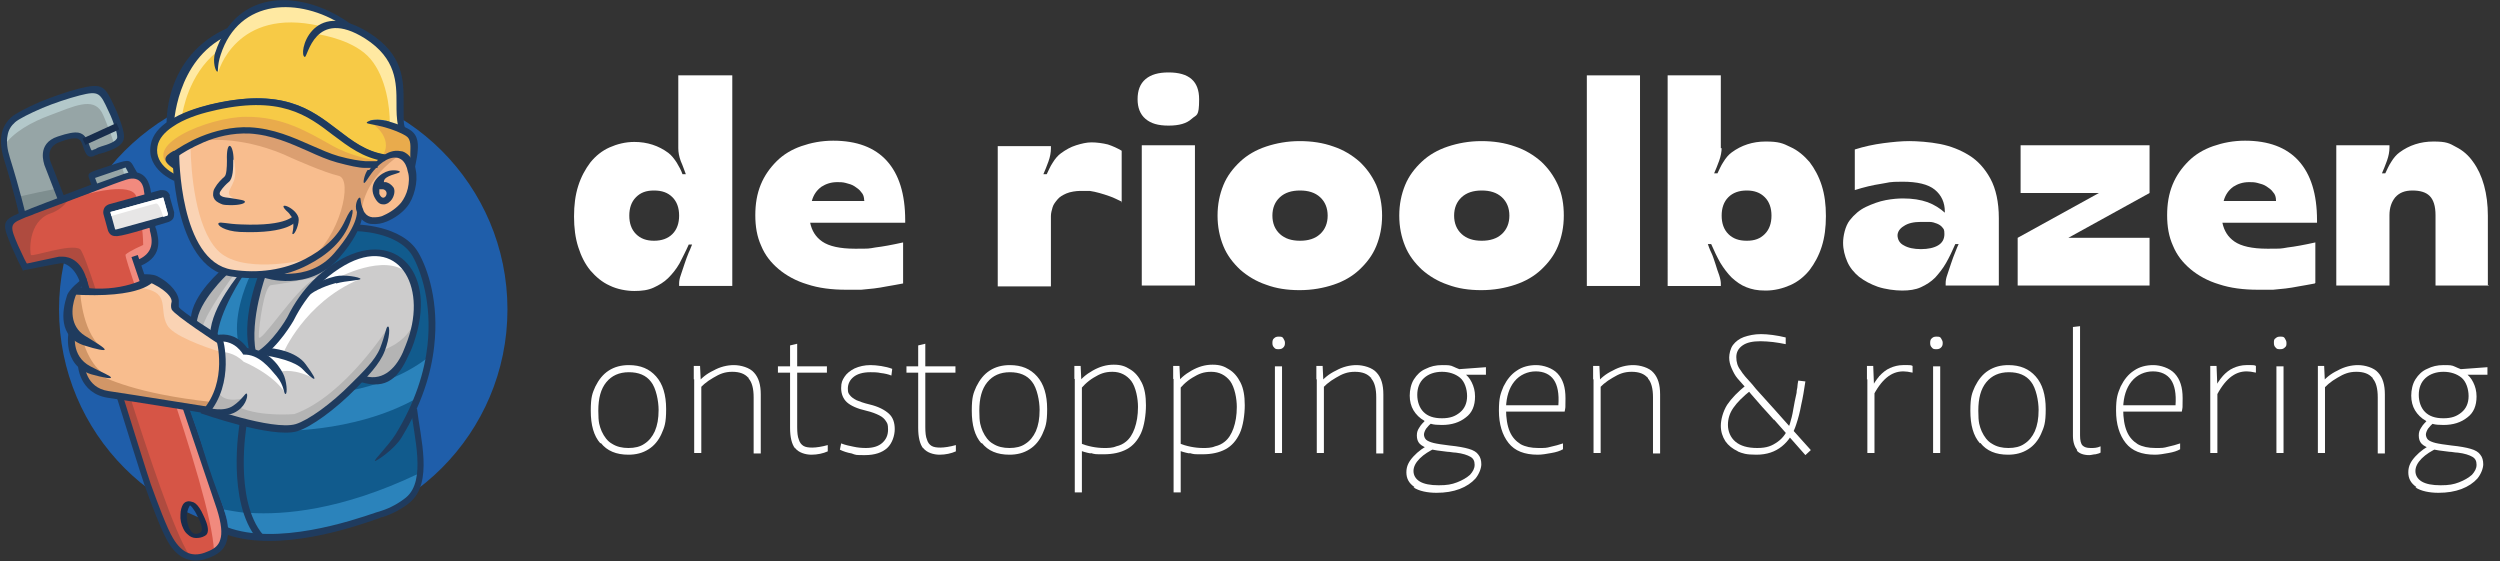 <?xml version="1.0" encoding="UTF-8"?>
<svg xmlns="http://www.w3.org/2000/svg" id="Laag_1" version="1.1" viewBox="0 0 597.1 134">
  <rect x="0" y="0" width="597.1" height="134" fill="#333333" stroke="none"/>
  <defs>
    <style>
      .st0 {
        fill: #fad3b4;
      }

      .st0, .st1, .st2, .st3, .st4, .st5, .st6, .st7, .st8, .st9, .st10, .st11, .st12, .st13, .st14, .st15, .st16, .st17, .st18, .st19 {
        fill-rule: evenodd;
      }

      .st1 {
        fill: #115b8d;
      }

      .st2 {
        fill: #7e8e8f;
      }

      .st3 {
        fill: #b4b4b4;
      }

      .st4 {
        fill: #f18a7e;
      }

      .st5 {
        fill: #96a5a6;
      }

      .st6, .st20 {
        fill: #fff;
      }

      .st7 {
        fill: #af4b3f;
      }

      .st21 {
        fill: #e7e6e6;
      }

      .st8 {
        fill: #2b83bb;
      }

      .st9 {
        fill: #d65546;
      }

      .st10 {
        fill: #cdcccc;
      }

      .st11 {
        fill: #db9123;
      }

      .st12 {
        fill: #f8bd8e;
      }

      .st13 {
        fill: #e9ab4c;
      }

      .st14 {
        fill: #ffe9a2;
      }

      .st22 {
        fill: #182d4c;
      }

      .st15 {
        fill: #1f5eaa;
      }

      .st16 {
        fill: #d19667;
      }

      .st17 {
        fill: #f7ca46;
      }

      .st23 {
        fill: #1f3b5e;
      }

      .st18 {
        fill: #db9f71;
      }

      .st19 {
        fill: #b3c8ca;
      }
    </style>
  </defs>
  <g>
    <path class="st20" d="M162.2,18h12.7v50.3h-12.7v-.6c0-.5.1-1.2.4-2,.3-.9.6-1.8.9-2.7.3-1,.7-1.9,1-2.7.4-.8.6-1.5.8-1.9h-.8c-.7,1.6-1.5,3.1-2.2,4.5-.8,1.4-1.7,2.5-2.7,3.5s-2.2,1.7-3.5,2.3-2.8.8-4.6.8-4.1-.4-5.9-1.3c-1.8-.8-3.3-2.1-4.6-3.6-1.3-1.6-2.2-3.4-2.9-5.6-.7-2.2-1-4.6-1-7.3s.3-5.1,1-7.3,1.7-4,2.9-5.6c1.3-1.6,2.8-2.8,4.6-3.6s3.8-1.3,5.9-1.3c3.1,0,5.8.9,8.1,2.6.8.6,1.4,1.4,2,2.3.6,1,1.1,1.9,1.4,2.8h.8c-.4-1-.7-2-1.2-3.1-.4-1.1-.6-2.1-.6-3.1v-17.4h.2ZM150.3,51.5c0,1.8.5,3.3,1.6,4.4,1.1,1.1,2.5,1.6,4.3,1.6s3.3-.5,4.4-1.6,1.6-2.6,1.6-4.4-.5-3.3-1.6-4.4c-1.1-1.1-2.5-1.6-4.4-1.6s-3.2.5-4.3,1.6-1.6,2.6-1.6,4.4Z"></path>
    <path class="st20" d="M215.7,67.7c-1.5.3-2.8.5-3.9.7-1.1.2-2.1.4-3.1.5s-2,.2-3,.3h-3.6c-3.5,0-6.6-.4-9.3-1.3-2.7-.8-5-2.1-6.8-3.6-1.9-1.6-3.3-3.4-4.2-5.6-1-2.2-1.4-4.6-1.4-7.3s.4-5.1,1.3-7.3,2.2-4,3.8-5.6,3.6-2.8,5.9-3.6c2.3-.8,4.8-1.3,7.6-1.3,5.6,0,9.9,1.6,12.8,4.8,2.9,3.2,4.4,7.9,4.4,14.2v.6h-22.7c.4,1.9,1.3,3.4,2.9,4.5,1.6,1.1,4.2,1.7,7.8,1.7s3.1,0,4.9-.3c1.7-.2,3.9-.6,6.6-1.2v9.7h0ZM206.4,47.9c0-.8-.2-1.5-.7-2-.4-.6-1-1-1.6-1.4s-1.3-.6-2.1-.8c-.7-.2-1.4-.2-2-.2-1.5,0-2.7.4-3.8,1.1-1.1.8-1.9,1.9-2.3,3.4h12.6,0Z"></path>
    <path class="st20" d="M268,48.2c-1.1-.5-2-1-2.9-1.3s-1.7-.6-2.5-.8-1.5-.4-2.3-.5c-.7,0-1.6,0-2.4,0s-2.3.2-3.2.6c-.9.4-1.6.8-2.1,1.4s-1,1.2-1.2,1.9-.4,1.4-.4,2.1v16.8h-12.7v-33.5h12.7v.6c0,.9-.2,2-.6,3.1-.4,1.1-.8,2.1-1.2,3h.8c.4-.8.8-1.8,1.4-2.7.6-1,1.3-1.8,2-2.3,1.1-.8,2.3-1.5,3.6-1.9,1.3-.4,2.5-.7,3.7-.7s2.7.2,3.9.5c1.2.4,2.3.9,3.3,1.5v12.4h0Z"></path>
    <path class="st20" d="M271.7,23.7c0-2.1.6-3.7,1.9-4.8,1.3-1.1,3.1-1.6,5.5-1.6,4.9,0,7.3,2.1,7.3,6.4s-.6,3.6-1.8,4.7c-1.2,1.1-3,1.6-5.5,1.6s-4.2-.5-5.5-1.6-1.9-2.7-1.9-4.7ZM272.7,34.7h12.7v33.5h-12.7s0-33.5,0-33.5Z"></path>
    <path class="st20" d="M290.8,51.5c0-2.7.5-5.1,1.4-7.3s2.3-4,4-5.6,3.8-2.8,6.2-3.6c2.4-.8,5.1-1.3,8-1.3s5.6.4,8.1,1.3c2.4.8,4.5,2.1,6.2,3.6,1.7,1.6,3,3.4,4,5.6.9,2.2,1.4,4.6,1.4,7.3s-.5,5.1-1.4,7.3-2.3,4-4,5.6c-1.7,1.6-3.8,2.8-6.2,3.6-2.4.8-5.1,1.3-8.1,1.3s-5.6-.4-8-1.3c-2.4-.8-4.5-2.1-6.2-3.6-1.7-1.6-3.1-3.4-4-5.6-.9-2.2-1.4-4.6-1.4-7.3ZM303.9,51.5c0,1.8.6,3.3,1.8,4.4,1.2,1.1,2.8,1.6,4.8,1.6s3.6-.5,4.8-1.6,1.8-2.6,1.8-4.4-.6-3.3-1.8-4.4c-1.2-1.1-2.8-1.6-4.8-1.6s-3.6.5-4.8,1.6c-1.2,1.1-1.8,2.6-1.8,4.4Z"></path>
    <path class="st20" d="M334.2,51.5c0-2.7.5-5.1,1.4-7.3s2.3-4,4-5.6,3.8-2.8,6.2-3.6c2.4-.8,5.1-1.3,8-1.3s5.6.4,8.1,1.3c2.4.8,4.5,2.1,6.2,3.6,1.7,1.6,3,3.4,4,5.6s1.4,4.6,1.4,7.3-.5,5.1-1.4,7.3-2.3,4-4,5.6c-1.7,1.6-3.8,2.8-6.2,3.6-2.4.8-5.1,1.3-8.1,1.3s-5.6-.4-8-1.3c-2.4-.8-4.5-2.1-6.2-3.6-1.7-1.6-3.1-3.4-4-5.6-.9-2.2-1.4-4.6-1.4-7.3ZM347.3,51.5c0,1.8.6,3.3,1.8,4.4s2.8,1.6,4.8,1.6,3.6-.5,4.8-1.6c1.2-1.1,1.8-2.6,1.8-4.4s-.6-3.3-1.8-4.4c-1.2-1.1-2.8-1.6-4.8-1.6s-3.6.5-4.8,1.6c-1.2,1.1-1.8,2.6-1.8,4.4Z"></path>
    <path class="st20" d="M379,18h12.7v50.3h-12.7V18Z"></path>
    <path class="st20" d="M411.2,35.3c0,.9-.2,2-.6,3.1s-.8,2.1-1.2,3h.8c.4-.8.8-1.8,1.4-2.7.6-1,1.3-1.8,2-2.3,2.3-1.7,5-2.6,8.1-2.6s4.1.4,5.9,1.3c1.8.8,3.3,2.1,4.6,3.6,1.2,1.6,2.2,3.4,2.9,5.6.7,2.2,1,4.6,1,7.3s-.3,5.1-1,7.3-1.7,4-2.9,5.6c-1.3,1.6-2.8,2.8-4.6,3.6-1.8.8-3.8,1.3-5.9,1.3s-3.3-.3-4.6-.8c-1.3-.5-2.4-1.3-3.5-2.3-1-1-1.9-2.2-2.7-3.5-.8-1.4-1.5-2.9-2.2-4.5h-.8c.2.5.4,1.2.8,2s.7,1.8,1,2.7c.3,1,.6,1.9.9,2.7.3.9.4,1.6.4,2v.6h-12.7V18h12.7v17.4h.2ZM423.1,51.5c0-1.8-.5-3.3-1.6-4.4-1.1-1.1-2.5-1.6-4.3-1.6s-3.3.5-4.4,1.6-1.6,2.6-1.6,4.4.5,3.3,1.6,4.4,2.5,1.6,4.4,1.6,3.2-.5,4.3-1.6c1.1-1.1,1.6-2.6,1.6-4.4Z"></path>
    <path class="st20" d="M464.5,50.5c0-2.1-.8-3.9-2.4-5.2s-4.2-1.9-7.7-1.9-3.1.2-5.1.5-4.1.8-6.3,1.5v-9.7c2.2-.7,4.5-1.2,6.8-1.5s4.4-.5,6.2-.5,4.9.2,7.4.7,4.8,1.4,6.9,2.7,3.8,3.2,5.1,5.6c1.3,2.4,2,5.6,2,9.4v16.1h-12.7v-.6c0-.5.1-1.2.4-2,.3-.9.6-1.8.9-2.7.3-1,.7-1.9,1-2.7s.6-1.5.8-1.9h-.8c-.7,1.6-1.4,3.1-2.2,4.5-.8,1.4-1.7,2.5-2.6,3.5-1,1-2.1,1.7-3.4,2.3s-2.8.8-4.5.8-4-.3-5.8-.9c-1.7-.6-3.2-1.4-4.5-2.4-1.2-1-2.2-2.2-2.8-3.6s-1-2.9-1-4.5.5-4,1.6-5.4,2.4-2.5,3.9-3.2,3.1-1.3,4.7-1.6,3-.4,4.1-.4c2.3,0,4.2.3,5.9.9,1.6.6,3,1.5,4.1,2.5v-.3ZM453.2,56.1c0,1.1.5,2,1.5,2.5,1,.6,2.4.9,4.1.9s3.1-.3,4.1-.9c1-.6,1.5-1.5,1.5-2.7s-.2-1.2-.5-1.6-.8-.7-1.3-.9-1.1-.4-1.8-.4-1.3,0-2,0c-1.7,0-3.1.3-4.1,1-1,.6-1.5,1.4-1.5,2.3h0Z"></path>
    <path class="st20" d="M482.6,34.7h30.8v11.4l-19.4,10.7h19.4v11.4h-31.5v-11.4l19.4-10.7h-18.7s0-11.4,0-11.4Z"></path>
    <path class="st20" d="M552.9,67.7c-1.5.3-2.8.5-3.9.7-1.1.2-2.1.4-3.1.5s-2,.2-3,.3h-3.6c-3.5,0-6.6-.4-9.3-1.3-2.7-.8-5-2.1-6.8-3.6-1.9-1.6-3.3-3.4-4.2-5.6-1-2.2-1.4-4.6-1.4-7.3s.4-5.1,1.3-7.3c.9-2.2,2.2-4,3.8-5.6s3.6-2.8,5.9-3.6c2.3-.8,4.8-1.3,7.6-1.3,5.6,0,9.9,1.6,12.8,4.8,2.9,3.2,4.4,7.9,4.4,14.2v.6h-22.6c.4,1.9,1.3,3.4,2.9,4.5,1.6,1.1,4.2,1.7,7.8,1.7s3.1,0,4.9-.3c1.7-.2,3.9-.6,6.6-1.2v9.7h-.1ZM543.6,47.9c0-.8-.2-1.5-.7-2-.4-.6-1-1-1.6-1.4s-1.3-.6-2.1-.8c-.7-.2-1.4-.2-2-.2-1.5,0-2.7.4-3.8,1.1-1.1.8-1.9,1.9-2.3,3.4h12.6-.1Z"></path>
    <path class="st20" d="M594.4,68.2h-12.7v-16.8c0-2.2-.5-3.7-1.4-4.6-.9-.9-2.3-1.3-4.1-1.3s-3.1.5-4.1,1.6c-.9,1.1-1.4,2.5-1.4,4.3v16.8h-12.7v-33.5h12.7v.6c0,.9-.2,2-.6,3.1-.4,1.1-.8,2.1-1.2,3h.8c.4-.8.8-1.8,1.4-2.7.6-1,1.3-1.8,2-2.3,2.3-1.7,5-2.6,8.1-2.6s3.8.4,5.4,1.3c1.6.8,3,2,4.1,3.6,1.1,1.5,2,3.4,2.6,5.6.6,2.2.9,4.6.9,7.2v16.8h.2Z"></path>
  </g>
  <g>
    <path class="st15" d="M67.6,20.3c29.6,0,53.6,24,53.6,53.6s-24,53.6-53.6,53.6S14.1,103.5,14.1,73.9s24-53.6,53.6-53.6"></path>
    <path class="st9" d="M47.6,122.4c-.4-.6-.9-1.5-1.6-1.8-.4-.2-.8-.3-1.2-.2-.2,0-.4.3-.6.5-.4.6-.5,1.5-.6,2.2,0,1,0,2.2.6,3.1.2.5.6.9,1,1.2.5.4,1,.6,1.6.6s1.2,0,1.8-.4c1.3-.7-.6-4.3-1.1-5.1M32.5,61.8h-.4c0,0,20.3,59.7,20.3,59.7.7,2.2,1.6,5.4.8,7.6-.6,1.7-2,2.6-3.6,3.2-1.5.6-3.2.9-4.8.3-1.8-.7-3.1-2.3-4-3.9-.7-1.2-1.3-2.6-1.8-3.9-.7-1.8-1.4-3.6-2.1-5.3-.5-1.2-.9-2.5-1.4-3.8-.4-1.2-.8-2.5-1.2-3.7-.8-2.5-1.5-4.9-2.3-7.4-2.1-7-.2,1.3-2.3-5.7-3-10.1-6.1-20.3-9.1-30.4h0c-.3-2-1.1-4.3-2.7-5.7-.8-.6-1.8-1.1-2.8-1.1s-.5,0-.8,0h0c-2.5.6-5.2,1.1-7.7,1.6h-.4l-.2-.3c-.2-.4-.4-.8-.6-1.2-.5-1.1-1-2.2-1.5-3.3-.6-1.3-1.8-3.8-1.2-5.2.4-.9,1.6-1.4,2.4-1.8.8-.3,1.5-.6,2.3-.9l.7-.3c4.9-1.8,9.7-3.7,14.6-5.5,2.4-.9,4.9-1.9,7.4-2.7,1.4-.5,3-.5,4.1.8.4.5.7,1.2.8,1.9l.3,1.9-9.1,2.5c-.3,0-.6.3-.7.6-.2.3-.2.6-.1.9l1.1,3.9c0,.3.3.6.6.7.3.2.6.2.9,0h0c.8,0,1.8-.3,2.6-.6,1.2-.3,2.5-.7,3.7-1.1.4,0,.8-.2,1.2-.4l.6-.2v.6c.2.2.2.4.3.6.9,3.4.5,6-3,7.6l-.6.3-.3-.9v.4Z"></path>
    <path class="st7" d="M45.3,132.8c-.2,0-.3,0-.5-.2-1.8-.7-3.1-2.3-4-3.9-.7-1.2-1.3-2.6-1.8-3.9-.7-1.8-1.4-3.6-2.1-5.3-.5-1.2-.9-2.5-1.4-3.8-.4-1.2-.8-2.5-1.2-3.7-.8-2.5-1.5-4.9-2.3-7.4-2.1-7-.2,1.3-2.3-5.7-3-10.1-6.1-20.3-9.1-30.4h0c-.3-2-1.1-4.3-2.7-5.7-.8-.6-1.8-1.1-2.8-1.1s-.5,0-.8,0h0c-2.5.6-5.2,1.1-7.7,1.6h-.4l-.2-.3c-.2-.4-.4-.8-.6-1.2-.5-1.1-1-2.2-1.5-3.3-.6-1.3-1.8-3.8-1.2-5.2.4-.9,1.6-1.4,2.4-1.8.8-.3,1.5-.6,2.3-.9l.7-.3c2.8-1.1,5.7-2.2,8.5-3.2-.7,1.4-2,3-4.6,3.9-5.4,1.9-4.9,9.4-4.6,9.9s9.5-2.8,11.7-1.4c2.3,1.5,18.8,61.7,26.1,73.1"></path>
    <path class="st4" d="M21.4,45.5l1.2-.4c2.4-.9,4.9-1.9,7.4-2.7,1.4-.5,3-.5,4.1.8.4.5.7,1.2.8,1.9l.3,1.9-2.4.7c0-.3-.2-.7-.3-.9-1.3-3.3-11.1-.6-11.1-.6v-.6M32.5,61.8h-.4c0,0,20.3,59.7,20.3,59.7.7,2.2,1.6,5.4.8,7.6-.4,1.2-1.1,1.9-2.1,2.5-.5-14.6-21.9-70-21.1-70.8.8-.8,4.2-2.3,4.2-2.3,0,0,0-1.9-.3-4.3h.4c.4-.2.8-.4,1.2-.5l.6-.2v.6c.2.2.2.4.3.6.9,3.4.5,6-3,7.6l-.6.3-.3-.9h0Z"></path>
    <path class="st23" d="M40.5,46.8l1.1,3.9c0,.5,0,1-.2,1.4s-.6.7-1.1.9c-2.8.8-10,3.2-12.3,3.4-.5,0-.9,0-1.3-.2s-.7-.6-.9-1.1l-1.1-4c-.1-.5,0-1,.2-1.4s.6-.7,1.1-.9l12.3-3.4c.5,0,1,0,1.4.2s.7.6.9,1.1"></path>
    <path class="st5" d="M30.5,39.8c.2.4.4.7.6,1.1l.4.7-.7.2c-.3,0-.6,0-.9.2-2.2.7-4.4,1.5-6.5,2.3l-.5.2-.2-.5c-.2-.4-.3-.8-.4-1.2l-.2-.5.5-.2c2.4-.8,4.9-1.7,7.3-2.5h.4c0,0,.2.3.2.3h0ZM22.6,36.2c-.2,0-.4.2-.6.2-.9.3-1.1-1.1-1.3-1.7v-.3l-.2-.5,7.6-3.5.2.6c.1.5.3,1.3.3,1.8-.2,1.5-3,2.2-4.3,2.7l-.8.3c-.3,0-.6.2-.9.3h0ZM5.2,50.5c-1-4.2-2.2-8.3-3.5-12.4-.6-1.8-1-3.8-.6-5.7.3-1.4,1-2.5,2-3.5,1.4-1.3,4.9-2.7,6.7-3.5,2.9-1.2,6-2.3,9-3.1,5-1.2,5.5-.5,7.6,4h0c.5,1.1.9,2.2,1.3,3.2l.2.5-7.7,3.5-.3-.4c-.3-.5-.8-.8-1.3-.9-1.3-.3-3.5.5-4.7.9-1.7.6-3,1.7-3.2,3.5,0,.8,0,1.8.3,2.6l3.3,8.4-.5.2c-2,.8-4,1.5-5.9,2.3l-.7.3c-.4,0-.8.3-1.2.5l-.6.2v-.6h-.2Z"></path>
    <path class="st2" d="M5.2,50.5c-.3-1.2-.6-2.3-.9-3.5,3.2-.7,6.3-1.4,9-1.9l1,2.6-.5.2c-2,.8-4,1.5-5.9,2.3l-.7.3c-.4,0-.8.3-1.2.5l-.6.2v-.6h-.2Z"></path>
    <path class="st19" d="M27.3,34.4c-.4-1.1-.7-2.1-1.1-3l1.9-.9.2.6c.1.5.3,1.3.3,1.8s-.6,1.1-1.2,1.5M29.8,42c-.2-.6-.4-1.3-.7-2.2l.7-.2h.4c0,0,.2.3.2.3.2.4.4.7.6,1.1l.4.7-.7.2c-.3,0-.6,0-.9.2h0ZM1.1,34.9v-2.6c.3-1.4,1-2.5,2-3.5,1.4-1.3,4.9-2.7,6.7-3.5,2.9-1.2,6-2.3,9-3.1,5-1.2,5.5-.5,7.6,4h0c.5,1.1.9,2.2,1.3,3.2l.2.5-1.9.9c-.7-1.8-1.3-3.3-1.7-4-2.1-3.7-6.7-1.4-12.3.7-4.4,1.6-8.9,4.1-11,7.3h.1Z"></path>
    <path class="st23" d="M34.7,47.6l-.4-2.5s-.4-3.4-4.1-2.2c-1.3.4-4,1.4-7.4,2.7-4.7,1.8-10.4,3.9-14.6,5.5l-.7.3c-.9.3-1.7.6-2.3.9-2.9,1.2-2.8,1.9-.9,6.3.6,1.3,1.1,2.4,1.5,3.2s.8,1.5,1.1,2.1l-1.4.7c-.3-.5-.6-1.2-1.1-2.1-.4-.9-.9-2-1.5-3.3-2.4-5.6-2.6-6.5,1.7-8.3.7-.3,1.4-.6,2.3-.9l.7-.3c4.3-1.7,10.1-3.8,14.6-5.5,3.3-1.2,6.1-2.2,7.5-2.7,5.5-1.8,6.1,3.3,6.2,3.5l.4,2.4s-1.6.2-1.6.2Z"></path>
    <path class="st23" d="M5.7,63.1s8-1.7,8.4-1.8h0c.2,0,.5,0,.9,0,1.4,0,5.1.8,6.1,7.3l-1.6.2c-1.1-4.7-3.7-5.8-4.5-5.9h-.6c-.4,0-9,1.7-9,1.7l.2-1.5h.1Z"></path>
    <path class="st23" d="M31.2,42.2c-.4-.7-.8-1.4-1.2-2.2-2.4.8-4.9,1.7-7.3,2.5.3.9.7,1.8,1,2.6l-9.5,3.6-3.6-9.3c0-.2-2-5.1,3.2-6.8,2.4-.8,3.9-1.1,5-.9,1.3.3,1.9,1.2,2.5,2.9.4,1.1.5,1.3.6,1.3.2,0,.3,0,.5-.2.3,0,.6-.2.9-.4l.8-.3c1.7-.5,3.8-1.2,3.9-2.2,0-.4-.1-1.2-.5-2.3-.4-1.2-.9-2.6-1.6-4h0c-2-4.3-2.2-4.9-6.9-3.7-2.7.7-6,1.8-8.9,3-3,1.3-5.6,2.6-6.5,3.4s-1.6,1.8-1.8,3.2c-.3,1.4-.1,3.2.6,5.4,2.4,7.7,3.7,13.3,3.7,13.3l-1.5.3s-1.2-5.5-3.6-13.2c-.8-2.5-.9-4.6-.6-6.2.3-1.7,1.2-3,2.3-4,1-.9,3.7-2.3,6.9-3.7,3-1.2,6.4-2.4,9.1-3.1,6-1.5,6.3-.7,8.8,4.6h0c.7,1.5,1.2,3,1.6,4.2.4,1.3.6,2.3.5,3-.3,2-2.9,2.8-4.9,3.5-.3,0-.5.2-.8.2-.3,0-.6.2-.8.3-.3,0-.5.2-.7.3-1.3.4-1.8,0-2.6-2.4-.3-1.1-.7-1.6-1.3-1.8-.8-.2-2.1,0-4.2.8-3.7,1.3-2.2,4.8-2.2,4.8l3.1,7.9c2.2-.8,4.4-1.7,6.6-2.5-.1-.3-.2-.5-.3-.9-.6-1.6-.7-1.8,1.6-2.6l4.5-1.5c3.3-1.1,3.5-.9,4.5,1l.7,1.2-1.4.8h-.2Z"></path>
    <polygon class="st22" points="28.5 30.9 20.4 34.6 19.7 33.1 27.8 29.4 28.5 30.9"></polygon>
    <path class="st23" d="M20.6,66.4s14.1,45.5,15.4,49.2c1.7,4.7,3.9,10.6,5.3,12.9,1.1,1.9,2.4,3.1,3.7,3.6s2.8.4,4.4-.3c1.6-.6,2.8-1.4,3.2-2.9.5-1.5.3-3.8-.8-7.3l-20.4-60.2,1.5-.5,20.4,60.2c1.3,3.8,1.4,6.4.8,8.3-.6,2-2.1,3-4.1,3.8s-3.8.9-5.5.3c-1.7-.6-3.2-2-4.5-4.3-1.4-2.4-3.8-8.6-5.5-13.4-1.3-3.6-15.3-48.9-15.3-48.9l1.5-.5h-.1Z"></path>
    <path class="st22" d="M47.8,127.2c1.4-.7-1.2-4.9-1.2-5h0c-.5-.8-.9-1.3-1.2-1.5,0,0-.2.2-.2.3-.3.5-.5,1.3-.6,2.1,0,1.1.2,2.2.6,3.1.2.4.5.8.8,1h0c.2.2.4.3.7.3s.6,0,1.1-.3M48.1,122.1c0,.2,2.9,4.9.8,5.9-.7.4-1.4.5-2.1.5s-1.4-.3-1.9-.8h0c-.5-.4-.8-.8-1.1-1.4-.5-1-.8-2.2-.7-3.4,0-1,.3-1.9.6-2.4.2-.3.5-.6.9-.7.5-.2,1.1,0,1.7.2h0c.6.3,1.2,1,1.8,2.1Z"></path>
    <path class="st23" d="M36.2,47.4s.6,4.9.9,6.6c0,.2,0,.4.2.7.6,2.4,1.9,7-4.8,9.2l-.5-1.5c5.3-1.7,4.3-5.4,3.8-7.3,0-.3,0-.6-.2-.8-.3-1.8-1-6.7-1-6.7h1.6v-.2Z"></path>
    <path class="st21" d="M40.1,51.1l-1.1-3.9s0,0,0,0h-.2l-12.3,3.4s-.1,0-.1,0v.2l1.1,4s0,0,.1,0h.2l12.3-3.4s0,0,0,0v-.2"></path>
    <path class="st20" d="M40.1,51.1l-1.1-3.9s0,0,0,0h-.2l-12.3,3.4s-.1,0-.1,0v.2l.2.8c3.1-.9,10.1-2.9,10.7-3,.6,0,1.2,1.6,1.7,3.2l1-.3s0,0,0,0v-.2"></path>
    <path class="st17" d="M79.8,32.1c3.3,2.5,6.3,4.8,10.5,5.9h.6c0,0-.4.5-.4.5,0,0-.2.2-.3.3h0c-.9,0-1.8,0-2.7,0-2.2-.2-4.4-.7-6.5-1.2-2.3-.6-4.5-1.6-6.7-2.6-4.7-2.1-9.2-4-14.5-4.3-4-.2-7.9.7-11.6,2.2-2.3.9-4.4,2.1-6.4,3.5-2.3,1.3-2.4,2-.2,3.6h0v1.9l-.5-.3c-2.5-1.4-4.5-3.7-4-6.7.4-2.1,2-3.7,3.7-4.9,2.7-1.8,6.1-3,9.2-3.7,6.1-1.5,12.7-2.2,18.8-.4,4.3,1.3,7.3,3.5,10.8,6.2M51.8,16.5v-.7c0-.9.3-1.9.6-2.8C56.6.3,69.6-1.1,80.2,4.6l1.1.6h-1.2c-2.8,0-5,1.5-6.3,3.9-.4.9-.8,1.9-.9,2.8v1.1c.2-.5.6-1.5.8-1.8.6-1.2,1.3-2.3,2.2-3.3,3.5-3.2,8.1-1.3,11.6.8,3,1.9,5.5,4.4,6.7,7.8.9,2.6.9,5.2.9,7.9s0,3.4.3,5v.5c0,0-.4-.2-.4-.2-.9-.3-1.9-.6-2.9-.9-.9-.2-1.9-.3-2.8-.2-.2,0-.7.1-1.1.3.9.2,3.5.7,3.9.9,1.6.4,3.7,1.2,5.2,2.1,1.5.9,1.3,2.9,1.2,4.4v2.1l-.6-.7c-.2-.2-.4-.4-.6-.6-.5-.4-1-.6-1.6-.8-1.3-.3-2.5,0-3.5.7h-.2c-4.6-.8-7.8-3.2-11.4-6-3.6-2.7-6.7-5.1-11.1-6.4-6.2-1.9-13.1-1.1-19.3.4-2.8.7-5.7,1.7-8.3,3.1l-.5.3v-.6c1-7.6,4.6-15.2,11.4-19.1l.9-.5-.5.9c-.5,1.1-1,2.2-1.4,3.3-.3.9-.4,1.9-.2,2.8,0,.2,0,.7.3,1v.3Z"></path>
    <path class="st11" d="M66.5,25.3c1.9.4,3.5.9,4.8,1.4-.7-.3-1.5-.6-2.3-.8-.8-.2-1.7-.4-2.5-.6"></path>
    <path class="st13" d="M88.2,29.1c.9.2,3.5.7,3.9.9,1.6.4,3.7,1.2,5.2,2.1,1.5.9,1.3,2.9,1.2,4.4v2.1s0,0,0,0l-.4-.5c-.2-.2-.4-.4-.6-.6-.5-.4-1-.6-1.6-.8-1.3-.3-2.5,0-3.5.7h-.2c-.3,0-.6,0-.8-.2,2.8-4.5-2.9-8-2.9-8"></path>
    <path class="st14" d="M43.6,27.5l-1.8.9-.5.3v-.6c1-7.6,4.6-15.2,11.4-19.1l.9-.5-.5.9c-.5,1-.9,2-1.3,3-6.8,5.4-8.2,14.4-8.3,15.1M93.1,30.3h0ZM75.6,8.3s0-.1.2-.2c3.5-3.2,8.1-1.3,11.6.8,3,1.9,5.5,4.4,6.7,7.8.9,2.6.9,5.2.9,7.9s0,3.4.3,5v.5c0,0-.4-.2-.4-.2-.6-.2-1.2-.4-1.8-.6,0-3.5-.8-10.7-4.6-15.2-3.7-4.4-11.2-5.7-12.9-6v.2ZM51.9,15.3c0-.8.3-1.5.5-2.3C56.6.3,69.6-1.1,80.2,4.6l1.1.6h-1.2c-1.4,0-2.7.4-3.7,1h0c-20.1-4.6-24.3,11.1-24.3,11.1v-2h-.1Z"></path>
    <path class="st13" d="M90.5,38.4c-1.7-.2-6.7-1.1-11.3-3.7-5.7-3.2-11.8-6.9-20.5-6.8-8.7,0-26.3,7.1-17.1,12.5h0v-.3h0c-2.3-1.7-2.1-2.4.2-3.7,2-1.4,4.2-2.6,6.4-3.5,3.6-1.5,7.6-2.4,11.6-2.2,5.3.3,9.7,2.2,14.5,4.3,2.1,1,4.4,2,6.7,2.6,2.1.6,4.3,1.1,6.5,1.2.9,0,1.8,0,2.7,0h0s.2-.2.3-.3h0,0Z"></path>
    <path class="st10" d="M50,79.1c-1.1-.7-2.2-1.4-3.2-2.1l-.2-.2v-.3c.6-3.8,4.4-8.4,7.1-11.1l.2-.2h.2c.4.2.7.2,1.1.3.4,0,.9,0,1.3.2h.8l-.5.7c-2.6,3.3-5.5,8.1-6.1,12.3v.7l-.7-.4h0ZM77.9,64.9c-3.8,3-6.7,6.8-8.8,11.1h0c-1.9,2.9-4.1,6.1-7,8.1h-.2c0,0-.2,0-.2,0-.3,0-.5-.2-.8-.3h-.3v-.4c-.8-5.4.6-12.2,2.3-17.4v-.4c0,0,.5,0,.5,0,4.5,1.3,10,.8,13.9-1.7l.4-.2.5.7-.3.3h0ZM69.7,76.4h0c2.6-5.4,6.1-9.5,11.1-12.7,4-2.5,9.3-4.4,13.6-1.6,5.6,3.7,5.6,12.2,3.8,17.9-.4,1.5-1,2.9-1.6,4.3h0c-1.6,3.8-4.6,7-9,6.1l-.8-.2.5-.6c1.6-1.8,3.3-3.9,4.2-6.1.4-1.1.8-2.3.9-3.5v-.6.3c-.3,1.2-.7,2.4-1.2,3.5-1.3,3.3-4.6,6.2-7,8.7-3.1,3.1-9.3,8.6-13.5,9.9-3.8,1.1-12.2-1.1-16-2.2l-1.5-.4,1.5-.4c.7-.2,1.3-.5,1.8-.9.7-.5,1.3-1.3,1.6-2.1,0,0,.2-.4.2-.7-.2.2-.3.4-.4.5-.6.7-1.3,1.3-2.1,1.9-1.5,1-3.6,1.1-5.3.8h-.7c0,0,.4-.7.4-.7,3.1-4.5,3.7-10.4,2.6-15.6v-.6c0,0,.5,0,.5,0,2,0,3.8,1.4,4.9,3h0c3.6,0,6,2.8,8.1,5.4.6.8,1.1,1.6,1.5,2.5,0-.5-.2-1-.2-1.2,0-.5-.3-1.1-.6-1.6-.8-1.5-1.9-3-3.3-4l-1.5-1.1,1.8.3c2.6.4,6.7,1.4,8.5,3.3l1.4,1.4c-.5-.8-1.2-1.7-1.4-2-1.7-2.2-5.1-3.2-7.8-3.6h-.9c0,0,.6-.8.6-.8,1.3-1.3,2.5-2.8,3.6-4.3.5-.7,1-1.5,1.5-2.2h.2Z"></path>
    <path class="st3" d="M55.8,65.7s-6.6,8.9-7.4,12.4c-.6-.4-1.1-.7-1.7-1.1l-.2-.2v-.3c.6-3.8,4.4-8.4,7.1-11.1l.2-.2h.2c.4.2.7.2,1.1.3h.7"></path>
    <path class="st3" d="M76.4,66.1c-2.6.5-10.2,1.9-11.6,2-1.7,0-3,9.9-3,12.3s8.9-11.5,13.1-13.6h.5c-2.6,2.7-4.7,5.8-6.4,9.1h0c-1.9,2.9-4.1,6.1-7,8.1h-.3c-.3,0-.5-.2-.8-.3h-.3v-.4c-.8-5.4.6-12.2,2.3-17.4v-.4c0,0,.5,0,.5,0,4.5,1.3,10,.8,13.9-1.7l.4-.2.5.7-.3.3c-.5.4-1,.8-1.5,1.2M66.4,81c.6-.8,1.3-1.6,1.8-2.4.2-.3.3-.5.5-.8-.5,1-1,1.9-1.6,2.4l-.7.7h0ZM72.3,71.9c.7-1.1,1.5-2.1,2.4-3-.7.9-1.6,2-2.4,3Z"></path>
    <path class="st6" d="M62.5,83.8c-.4,0-.9,0-1.4,0,.2,0,.4,0,.6.2h.4c0,0,.3-.2.4-.3M68.3,77.2c-1,1.4-2.5,3.3-3.7,4.7,1.4-1.4,2.6-3.1,3.7-4.7ZM78.2,64.6c-.7.5-1.4.9-1.9,1.5l-.3.3c.6-.6,1.2-1.1,1.9-1.6l.3-.3h0ZM66.8,88.7c-.8-1.3-1.8-2.4-2.9-3.3l-1.5-1.1,1.8.3c2.6.4,6.7,1.4,8.5,3.3l1.4,1.4v-.2c0,0,1.1,1.4,1.1,1.4-4.7-2.5-7.6-1.9-8.4-1.7h0ZM53.3,84c0-.8-.2-1.5-.4-2.3v-.6c0,0,0,0,0,0,1,.4,3.3,1.3,4.5,2,.3.3.6.7.9,1.1h0c3.6,0,6,2.8,8.1,5.4.3.3.5.7.7,1l1.1,3.4c-2.9-4.7-10-7.6-10-7.6-2.3-2.3-4.9-2.3-4.9-2.3h0ZM69.7,76.4h0c2.6-5.4,6.1-9.5,11.1-12.7,4-2.5,9.3-4.4,13.6-1.6,1.3.8,2.2,1.9,3,3.2-5.4-5.1-17,1.2-17,1.2l5.2.3c-12.9,5.5-18,17.6-18,17.6h0c-.9-.3-1.9-.4-2.7-.6h-.9c0,0,.6-.8.6-.8,1.3-1.3,2.5-2.8,3.6-4.3.5-.7,1-1.5,1.5-2.2h0Z"></path>
    <path class="st3" d="M58.4,95h0c-.2,0-.3.3-.4.4-.6.7-1.3,1.3-2.1,1.9-1.5,1-3.6,1.1-5.3.8h-.7c0,0,.4-.7.4-.7.8-1.1,1.4-2.3,1.9-3.5,0,0,0,0,.2.2,1.8,2.4,6.2.9,6.2.9v.2l-.2-.2ZM98.9,77.3c-.2,1-.4,1.9-.7,2.7-.4,1.5-1,2.9-1.6,4.3h0c-1.6,3.8-4.6,7-9,6.1l-.8-.2.5-.6c1.6-1.8,3.3-3.9,4.2-6.1.4-1.1.8-2.3.9-3.5v-.6.3c-.3,1.2-.7,2.4-1.2,3.5-1.3,3.3-4.6,6.2-7,8.7-3.1,3.1-9.3,8.6-13.5,9.9-3.8,1.1-12.2-1.1-16-2.2l-1.5-.4,1.5-.4c.7-.2,1.3-.5,1.8-.9.2-.2.5-.4.7-.6,5,2.3,13.1,1.6,13.1,1.6,12.1-4.3,22.6-21,22.6-21l-1.1,5.6c3.9-1.5,5.9-3.9,7-6.1h0Z"></path>
    <path class="st1" d="M57.7,65.9c1.3,0,2.5,0,3.8,0h.6l-.2.6c-1.8,5-3.1,11.3-2.1,16.5v.6c0,0-.5,0-.5,0h-.6v-.2c-1.6-2.1-3.8-3.2-6.4-2.9h-.2c0,0-.2,0-.3-.2h-.2v-.4c.5-4.4,3.5-10,5.8-13.6v-.2h.4v-.2Z"></path>
    <path class="st8" d="M57.1,65.9c.9,0,1.7,0,2.6,0-1.2,2.6-4.2,10.1-2.7,16.2-1.4-1.3-3.2-2-5.3-1.7h-.2c0,0-.2,0-.3-.2h-.2v-.4c.5-4.4,3.5-10,5.8-13.6v-.2h.4v-.2Z"></path>
    <path class="st1" d="M60.4,127.7c-1.9-.2-3.7-.7-5.5-1.3,0-1.4-.9-3.2-1.5-5.1-1.9-4.8-3.4-9.1-4.8-13.7-.9-3.1-2.2-6.7-3.3-9.7l-.2-.7,1.1.7c.6.3,1.3.2,2,.3h0c3,1.1,6.1,2,9.2,2.8h.4v.5c-1.2,7.5-1.2,19,3.1,25.6l.5.8h-.9v-.2Z"></path>
    <path class="st1" d="M91.3,108.7c1-.8,2.2-1.8,2.6-2.2.7-.7,1.3-1.4,1.8-2.2.8-1.3,1.6-2.7,2.3-4l.6-1.2.2,1.3c.8,5.2,2.9,14.8-1.7,18.6-1.7,1.4-3.9,2.6-6,3.3l-1.3.4c-8.5,2.9-18.1,5.6-27.2,5.1h-.2v-.2c-5.2-6.3-5.1-18.4-3.9-26v-.4h.5c3.1.8,9,2.1,12,1.2,4.3-1.3,10.7-6.8,13.8-10l1.4-1.4.2-.2h.2c5.8,1.7,8.5-1,10.7-6.1h0c.6-1.5,1.2-3,1.6-4.5,1.1-3.7,1.7-7.9.8-11.7-.7-2.8-2.1-5.4-4.6-7-4.5-2.9-10.1-1.3-14.3,1.3-.5.3-1,.6-1.5,1l-.3.2-.5-.6.3-.3c.7-.6,1.3-1.2,1.9-1.9,1.6-1.9,3.2-4,4.2-6.2v-.2h.4c4.7.2,11,1.8,13.6,6.1,3.6,6.1,4.4,14.8,3.7,21.6-.8,7.7-3.7,14.9-7.7,21.4-.4.7-.9,1.3-1.3,1.9-.7,1-1.5,1.9-2.3,2.8"></path>
    <path class="st8" d="M53.5,121.7c1.2.2,3.3.6,5.2.8.5,1.6,1.2,3.2,2.1,4.5l.5.8h-.9c-1.9-.4-4.2-.9-5.9-1.5,0-1.3-.4-2.8-1-4.5M99.8,113.2c-.3,2.4-1.1,4.4-2.7,5.8-1.7,1.4-3.9,2.6-6,3.3l-1.3.4c-8.5,2.9-18.1,5.6-27.2,5.1h-.2v-.2c-1.3-1.4-2.1-3.2-2.8-5.1,8.2.5,21.9-.6,40.2-9.3Z"></path>
    <path class="st8" d="M66.9,102.7c1.6,0,3,0,4.1-.3,4-1.2,9.7-6,13-9.2,2.8-.5,5.3-1.3,7.5-2.1.4,0,.8-.3,1.2-.4,4.9-1.9,8.1-4.2,9.5-5.3-.6,3.4-1.5,6.6-2.8,9.8-15.2,8.5-33.8,7.7-33.8,7.7h1.3"></path>
    <path class="st12" d="M54.8,36c0,.8,0,2,0,2.4,0,1.1,0,3.6-.8,4.3-.8.6-1.7,1.6-2.2,2.5-.2.4-.4,1-.3,1.5,0,.6.5,1,1,1.2.8.4,1.7.5,2.6.5s1.1,0,1.8,0c-.8,0-1.8-.3-2.1-.3-.6,0-1.6-.2-2.2-.5-.4-.2-.7-.5-.8-.9,0-.4,0-.8.3-1.2.4-.8,1.3-1.7,2-2.3.9-.7.9-3.7.9-4.9s0-1.5-.3-2.2M83.1,52.6v.2c-2,4.4-5.8,7.4-10,9.7-5.4,2.9-11.8,3.5-17.8,2.6-10.6-1.7-12.9-19.3-13.1-27.8v-.3l.3-.2c1.9-1.2,3.9-2.3,5.9-3.2,3.5-1.5,7.4-2.3,11.2-2.1,5.2.3,9.6,2.2,14.2,4.2,2.2,1,4.5,2,6.8,2.6,2.1.6,4.4,1.1,6.6,1.3h2.5l-.7,1c0,0-.2.3-.3.4h0c0,0,0,0,0-.1,1.4-1.9,4.2-4.4,6.8-3.8.5,0,.9.3,1.3.6.9.8,1.4,2,1.6,3.1.2,1.4.2,2.9,0,4.3-.3,1.3-.8,2.7-1.7,3.7-1.1,1.3-2.8,2.5-4.4,3.2-.9.4-2,.7-3,.6-.9,0-1.7-.5-2.3-1.3-.2-.2-.3-.5-.4-.7-.3-.6-.5-1.2-.6-1.8v1.6h0v.2c-.2,3.4-3.6,7.8-5.6,10.2-3.1,3.6-7.3,5.2-12,5.2h-4.2l4.1-1.2c1.8-.5,3.5-1.2,5.1-2,4.2-2.2,8.3-5.5,9.9-10.2h-.2ZM24.1,89.5c-.9-.5-1.9-.9-2.8-1.4-2.6-1.4-3.9-3.8-4-6.7v-1.3l1,.7c.6.5,1.3.8,2.1,1,.4,0,1.7.6,2.8.8-1.2-.8-2.7-1.7-3.2-2-3.7-2.3-4.2-6.2-3-10v-.4h.6c4.7.3,10.2.2,14.7-1.3,1.6-.5,3-.9,4.1-2.3l.3-.3.4.2c2.4,1.1,4.6,2.8,4.4,5.5,0,.4,0,1.2,0,1.6.5,1.1,8.9,6.7,10.6,7.7h.2v.4c1.1,5.3.5,11.3-2.8,15.7l-.2.3h-.4c-7.7-1.3-15.5-2.6-23.2-3.7-2.8-.4-4.9-2.1-5.8-4.8l-.5-1.4,1.3.6c.4.2.8.3,1.2.4.3,0,1.2.4,2.1.6h.1Z"></path>
    <path class="st0" d="M53.9,42.7c0-.2.3-.4.4-.8.3-.5.3-1.8.3-3.3,0,1.2,0,3.3-.8,4M55.1,35.2s1.8,4.9.8,7.9c-1.1,3-2.9,3.5,2.2,5.1h-1.6c-.7,0-1.5-.2-1.7-.3-.6,0-1.6-.2-2.2-.5-.3,0-.6-.4-.7-.7,0-.8.7-2,1.1-2.7l1.1-1.1c.9-.7.9-3.7.9-4.9s0-1.2-.2-1.8c0-.4,0-.8.2-1.2v.2Z"></path>
    <path class="st18" d="M49.6,33.5s8.9-1.1,20.2,4.3c0,0,7.6,3.4,11.1,4.2s.3,14.8-7.2,20.2l-.6.3c-1,.5-2,1-3,1.3l3.6-1.7c4-2.2,7.4-5.1,9.4-9.3v-.2h0c-1.5,4.7-5.6,8-9.9,10.2-1.6.9-3.3,1.5-5.1,2l-.9.3s.8.6,1.9.9c1.6,0,3.2-.3,4.7-.8,1.1-.5,2.3-1.1,3.3-1.6,1.1-.7,2.2-1.7,3.1-2.7,2.1-2.4,5.5-6.8,5.6-10.2h0v-.2c0-.4-.2-1,0-1.6,0,.6.3,1.2.6,1.8,0,0-.2-6.7,8-12.9.3-.2.5-.4.7-.6-2.5-.3-5,2-6.4,3.9v.2q0,0,0,0c0,0,.2-.3.3-.4l.7-1h-2.5c-2.2-.2-4.5-.7-6.6-1.3-2.3-.6-4.6-1.7-6.8-2.6-4.6-2.1-9.1-3.9-14.2-4.2-3.9-.2-4.6-1-8.1.5-.7.3-1.3.6-2,.9,0,.2,0,.4,0,.6"></path>
    <path class="st0" d="M67.6,66c.9-.5,1.8-1.1,2.7-1.9-.7.3-1.4.5-2.1.7l-4.1,1.1h3.5ZM72.1,62.2s-14.7,3.4-20.2-2.5c-5.2-5.5-6.3-18.4-6.4-24.9-1,.6-2.1,1.2-3,1.8l-.3.2v.3c.2,8.5,2.5,26.1,13.1,27.8,5.3.9,10.9.4,15.8-1.7.4-.4.7-.7,1.1-1.1h0Z"></path>
    <path class="st16" d="M50.5,96c-.3.5-.6.9-.9,1.4l-.2.3h-.4c-7.7-1.3-15.5-2.6-23.2-3.7-2.8-.4-4.9-2.1-5.8-4.8l-.5-1.4,1.3.6c.4.2.8.3,1.2.4.2,0,.5,0,.9.3,2,1.2,9.9,5,27.6,6.9"></path>
    <path class="st0" d="M33.5,68.6c1.3-.5,2.3-.8,3.2-1.8l.3-.3.4.2c2.4,1.1,4.4,2.8,4.2,5.4,0,.4,0,1.2,0,1.6.5,1.1,8.9,6.7,10.6,7.7h.2v.4c.2.7.3,1.5.4,2.3-4.5-1.4-11.6-4-12.9-6.5-2-3.7.8-7.5-5.4-8.7-.3,0-.7-.2-.9-.3"></path>
    <path class="st16" d="M19.9,81.7c.1,0,.3,0,.4.2.4,0,1.7.6,2.8.8-1.2-.8-2.7-1.7-3.2-2-3.7-2.3-4.2-6.2-3-10v-.4h2.3s.6,9.9,5.7,13.2l-1.4-.4-3.7-1.4h.1Z"></path>
    <path class="st16" d="M23.5,89.2c-.7-.4-1.5-.7-2.2-1.1-2.6-1.4-3.9-3.8-4-6.7v-1.3l1,.7c.5.4,1,.6,1.6.9,0,0,1.9,7,6.6,8.4l-2.9-.9h-.1Z"></path>
    <path class="st23" d="M39.8,30.1s-1.1-16.8,15-23.6l-.5,2c-12.4,5.9-12.8,21.6-12.8,21.6h-1.7Z"></path>
    <path class="st23" d="M51.4,12.6c5.1-15.8,21.2-15.1,32.6-6.7l-2,.2C71.6-.7,57.1-.5,52.7,13.1c-.9,2.7-.5,4.1-.8,4-.4,0-1.2-2.3-.5-4.6"></path>
    <path class="st23" d="M88.1,7.8c8.4,5.3,8.3,11.5,8.3,16.9s0,4.6.4,6.1l-1.7-.7c-.4-1.7-.4-3.5-.4-5.4,0-4.9,0-10.7-7.5-15.5-12.1-7.6-13.7,4.6-14.4,4.4-1.7-.4,1.4-14.5,15.3-5.8"></path>
    <path class="st23" d="M92.1,28.8c1.9.5,4.4,1.3,5.8,2.2,2.2,1.4,2,3.8,1.8,5.7,0,.5-.7,3.7-.7,3.9l-1-2.5v-1.5c0-1.4.3-3.3-1-4.1-1.2-.8-3.3-1.6-5.1-2.1-2.5-.7-4.4-.8-4.3-1.1,0-.4,2.2-1,4.5-.4"></path>
    <path class="st23" d="M41.6,43.2s-6.7-2.7-5.6-8.6c.4-2.4,2.1-4.3,4.3-5.7,3-2,6.9-3.2,9.7-3.9,17.4-4.2,24.3,1.1,30.7,6,3.4,2.6,6.7,5.2,11.4,5.9l-.3,1.6c-5.1-.8-8.6-3.5-12.2-6.2-6.1-4.7-12.7-9.8-29.3-5.7-2.6.6-6.4,1.8-9.1,3.7-1.8,1.2-3.3,2.8-3.6,4.7-.8,4.6,4.6,6.8,4.6,6.8l-.6,1.5h0Z"></path>
    <path class="st23" d="M41.5,36.1c1-.6,3.3-2.2,6.5-3.5s7.3-2.4,11.7-2.2c5.6.3,10.3,2.4,14.6,4.3,2.3,1,4.5,2,6.6,2.6,2.9.8,5,1.1,6.4,1.2,1.4,0,2.2,0,2.7,0l.2,1.6c-.5,0-1.5,0-3,0s-3.7-.5-6.7-1.3c-2.2-.6-4.5-1.6-6.9-2.7-4.1-1.8-8.7-3.9-14-4.2-4.1-.2-8,.8-11,2.1s-5.3,2.7-6.2,3.4c-1.6,1.5-.5,3-.9,2.9-2.8-1.9-2.5-2.9,0-4.3"></path>
    <path class="st23" d="M88.2,40.6c1.4-1.9,4.2-5.2,7.5-4.5.6,0,1.2.4,1.7.8,1,.9,1.7,2.2,1.9,3.7.3,1.5.2,3.1-.2,4.7-.4,1.6-1,3-1.9,4.1-1.1,1.4-2.9,2.7-4.8,3.5-1.2.5-2.4.7-3.5.6-1.2,0-2.3-.7-3-1.7-.3-.4-.5-.8-.7-1.3-.6-1.6.3-3.3.7-3.3s0,1,.9,3c0,.2.2.4.3.6.5.7,1.1,1,1.9,1.1.8,0,1.8,0,2.7-.5,1.6-.7,3.1-1.8,4.1-3,.7-.9,1.3-2.1,1.6-3.4.3-1.3.4-2.8,0-4-.2-1.2-.7-2.2-1.4-2.8-.3-.2-.6-.4-1-.5-2.4-.5-4.9,1.9-6.2,3.6-.9,1.2-1.4,2.2-1.8,2.4s0-2,.8-3.1"></path>
    <path class="st23" d="M90.6,45.1c0,.4,0,.8,0,1.2,1,2.4,2.8-.6.9-1.1-.3,0-.7,0-1.1,0M91.7,43.5c.2,0,.3,0,.5,0,.7.2,1.3.6,1.8,1.3.4.7.2,1.9-.4,2.8-.2.3-.5.6-.9.9-.4.2-.8.4-1.3.3-.8,0-1.5-.7-2.1-2-1.3-3.2,1.6-5.5,3.6-6,1.3-.3,2.8,0,2.6.3-.3.4-3.7.8-3.8,2.2h0Z"></path>
    <path class="st23" d="M55.7,38.2c0,1.9,0,4.5-1.1,5.3-.5.4-1.4,1.3-1.9,2.1-.2.3-.3.6-.2.8,0,.2.2.3.5.5.4.2,1.1.3,2,.4,2.4.4,3.5.5,3.5.9s-1.2.8-3.4.8-2.2-.3-2.9-.6c-.8-.4-1.2-1-1.3-1.7,0-.6,0-1.2.4-1.8.6-1.1,1.7-2.2,2.3-2.7.5-.4.6-2.2.6-3.8-.2-5.1,1.5-4.3,1.6-.3"></path>
    <path class="st23" d="M42.8,36.8s0,25.6,12.6,27.6c6.4,1,12.5,0,17.4-2.5,4.2-2.2,7.8-5.1,9.7-9.4,1.6-3.5,2.3-3,1.2.3-1.6,4.8-5.7,8.2-10.2,10.5-5.2,2.7-11.6,3.8-18.4,2.7-14-2.2-13.9-29.2-13.9-29.2h1.6Z"></path>
    <path class="st23" d="M63.6,64.7s9.8,3.2,16.2-4.2c6.5-7.5,5.4-10.6,5.4-10.6l1.2-.5s1.8,3.9-5.4,12.2c-7.2,8.3-17.9,4.8-17.9,4.7l.5-1.6Z"></path>
    <path class="st23" d="M54.3,65.5s-7.1,6.7-7.3,11.7l-1.4-1.2c.3-5.7,7.6-11.8,7.6-11.8l1,1.3h.1Z"></path>
    <path class="st23" d="M58.2,65.6s-6,8.9-6.3,15l-1.7-.9c.3-6.6,7.2-14.5,7.2-14.6l.8.5Z"></path>
    <path class="st23" d="M63.5,65.7s-3.9,10.6-2.4,18.4l-1.7-.9c-1.6-8.3,2.6-18.2,2.6-18.2l1.5.6h0Z"></path>
    <path class="st23" d="M86.5,89.6c4.5,1.7,7.8-1.2,9.7-5.4h0c.3-.8,1-2.3,1.6-4.3,3.9-12.9-3.6-24.3-16.7-15.8-3.4,2.2-7.6,5.7-11,12.5h0c0,0-3.6,6.3-7.8,8.8l-.9-1.4c3.6-2.2,6.9-7.6,7.2-8.2,3.6-7.3,8.2-11,11.9-13.3,13.1-8.1,23.7,1.6,18.8,17.9-.6,2.1-1.3,3.7-1.7,4.4h0c-2.8,6.4-6.1,8.4-12.5,6.1l1.3-1.3h.1Z"></path>
    <path class="st23" d="M72.3,88.2c-1.8-1.9-6.5-3-10.2-3.5l1.7-1.6c1.3,0,6.9.7,9.2,3.9,4,5.4,1.5,3.5-.7,1.2"></path>
    <path class="st23" d="M66.1,89.9c-1.7-2-4.3-5.4-8-5.2v-1.6c5.5,0,8.3,3.8,9.5,6.1.9,1.7,1.1,4.9.6,4.9s-.2-1.9-2.1-4.2"></path>
    <path class="st23" d="M58.1,84.7s-2.1-3.9-6.3-3l-.4-1.6c5.8-1.3,8.2,4,8.3,4l-1.6.5h0Z"></path>
    <path class="st23" d="M52,82s-10.3-6.7-11-8.1c-.2-.5-.2-1.1,0-1.9,0-1.7-3.4-4.1-7-5.2l.3-1.3c.9,0,2.2,0,3.1.4,3.5,1.7,5.5,4.5,5.3,6.3v1.1c.4,1,9.8,6.9,9.8,6.9l-.3,1.9h0Z"></path>
    <path class="st23" d="M19.6,68.3s-1,1-1.6,2.5c-1,2.7-1.4,7.1,2.3,9.4,2.4,1.5,4.8,2.9,4.7,3.3,0,.3-1.8,0-4.9-1-6.2-2-5.3-8.3-4.1-11.9.5-1.6,3.3-3.7,3.3-3.7l.4,1.5h0Z"></path>
    <path class="st23" d="M18,79.6s-1.2,5.4,3.6,7.9c2.6,1.4,5,2.3,4.9,2.7-.1.3-1.8,0-4.7-.8-7.1-2.2-5.4-10.2-5.4-10.2l1.6.3h0Z"></path>
    <path class="st23" d="M20.2,87.1s.2,5.5,5.7,6.3c6.1.9,23.4,3.7,23.5,3.7l-1,1.5s-16.4-2.7-22.7-3.6c-6.9-1.1-7.1-7.9-7.1-7.9h1.6Z"></path>
    <path class="st23" d="M53.2,80.8s3.1,10.6-3.6,18.3l-1.2-1.1c6.1-7,3.3-16.8,3.3-16.8l1.6-.4h0Z"></path>
    <path class="st23" d="M49.8,97.4s3.6,1.1,5.9-.5c2.2-1.5,2.9-3.1,3.2-2.9.4.2,0,2.6-2,4-2.8,2.1-7.2,1-7.3,1,0,0,.2-1.6.2-1.6Z"></path>
    <path class="st23" d="M48.5,97s16.6,5.9,22.1,4.3c3-.9,8.6-4.9,13.3-9.7,2.7-2.7,5.7-5.5,6.9-8.5,1.3-3.4,1.4-5,1.8-5.1.6-.2.5,2.7-.7,5.8-1.2,3.2-4.2,6.2-6.9,9-4.9,5-10.7,9.2-14,10.2-6,1.8-23-4.3-23.1-4.3l.5-1.5v-.2Z"></path>
    <path class="st23" d="M84.8,53.6s11.2,0,15.1,6.7c2.3,3.9,5,12,3.8,22.4-.7,6.5-3,13.9-7.8,21.8-1.7,2.8-5.9,5.6-6.3,5.6-.6,0,3-3.4,4.9-6.4,4.7-7.7,6.9-14.9,7.6-21.2,1.1-10-1.5-17.7-3.6-21.4-3.5-5.9-13.7-5.9-13.7-5.9v-1.6Z"></path>
    <path class="st23" d="M99.6,97.6c.8,7,3.9,17.7-1.7,22.4-1.7,1.4-4,2.7-6.5,3.5-.4,0-.8.3-1.2.4-5.7,2-23.5,8.1-36,3.8,0-.6,0-1.2,0-1.8,11.8,4.5,29.8-1.5,35.6-3.5l1.3-.4c2.2-.7,4.3-1.9,5.9-3.2,4.9-4.1,1.8-14.7,1.2-21l1.6-.2h-.1Z"></path>
    <path class="st23" d="M58.9,101.6s-3.1,17.8,3.9,26.1l-1.3,1.1c-7.5-8.9-4.3-27.4-4.3-27.4l1.6.3h0Z"></path>
    <path class="st23" d="M80.2,67.6c-1.8.5-4.8,1.5-6.9,3.3v-1.7c2.4-1.9,5.1-2.8,6.8-3.2,2.1-.5,5.9.2,6,.6,0,.4-3.3.4-5.8,1.1"></path>
    <path class="st23" d="M36.8,67s-2.4,4.5-20.1,3.3l2.5-1.7c9.9,1.5,16.1-2.4,16.1-2.4,0,0,1.5.8,1.5.8Z"></path>
    <path class="st23" d="M70.8,52.7s-1.5,3.2-13.5,2.7c-3.7-.2-5.5-1.6-5.1-2.1.4-.4,2,.2,5.3.3,11.6.5,12.7-2.3,12.8-2.3l.4,1.4h0Z"></path>
    <path class="st23" d="M71.3,52c.3,1.3-.9,4.2-1.4,3.9-.3,0,.5-1.4,0-3.4,0-.4-.2-.7-.4-.9-.3-.5-.6-.8-.6-.8-3.5-3.1,1.7-1.4,2.4,1.2"></path>
  </g>
  <g>
    <path class="st20" d="M143.4,105.9c-1.6-1.8-2.3-4.4-2.3-7.8s.4-4.2,1.1-5.8c.8-1.6,1.8-2.9,3.2-3.8s3-1.3,4.8-1.3c2.8,0,4.9.9,6.5,2.7,1.6,1.8,2.4,4.4,2.4,7.8s-.4,4.3-1.1,5.9c-.7,1.6-1.8,2.9-3.1,3.7-1.4.9-3,1.3-4.8,1.3-2.9,0-5.1-.9-6.6-2.8h0ZM153.9,106c1.1-.7,1.9-1.7,2.5-3,.6-1.4.9-3,.9-5.1s-.6-5.2-1.8-6.7c-1.2-1.6-3-2.3-5.3-2.3s-4.1.8-5.4,2.4c-1.3,1.6-1.9,3.8-1.9,6.8s.3,3.6.8,4.9c.6,1.3,1.4,2.4,2.5,3,1.1.7,2.4,1,3.9,1s2.8-.3,3.8-1Z"></path>
    <path class="st20" d="M165.7,90.6v-3.2h1.5c0,0,.2,4.3.2,4.3h.1v16.5h-1.7v-17.6h-.1ZM178.7,90.2c-.8-.9-2-1.4-3.8-1.4s-3,.5-4.5,1.4c-1.6.9-2.9,2-3.9,3.3v-1.9c.9-1.2,2.2-2.3,3.9-3.1,1.6-.9,3.3-1.3,4.9-1.3s3.8.6,4.8,1.8c1.1,1.2,1.6,2.9,1.6,5.2v14.1h-1.7v-13.4c0-2.1-.4-3.6-1.2-4.5v-.2Z"></path>
    <path class="st20" d="M185.8,87.5h11.7v1.5h-11.7v-1.5ZM189.9,107.1c-.8-1-1.2-2.7-1.2-4.9v-19.7l1.7-.4v19.9c0,1.3.1,2.3.4,3,.2.7.6,1.2,1.1,1.5s1.2.4,2.1.4,2.3-.2,3.7-.6v1.5c-1.1.5-2.5.8-3.9.8s-3.1-.5-3.9-1.6h0Z"></path>
    <path class="st20" d="M203.4,108.3c-1.1-.2-2-.5-2.8-.9l.3-1.5c1,.4,2,.6,3,.8.9.2,1.9.3,2.9.3,1.7,0,3-.4,3.9-1.2.9-.8,1.4-1.8,1.4-3.2s-.2-1.5-.5-2-.8-1-1.6-1.4-1.8-.8-3.1-1.1c-2.2-.5-3.7-1.2-4.6-2-.9-.8-1.4-2-1.4-3.4s.3-1.9.8-2.7c.5-.8,1.4-1.5,2.4-2,1.1-.5,2.4-.8,3.8-.8s3.7.3,5.2.9l-.2,1.6c-.7-.3-1.6-.5-2.5-.6-.9-.2-1.7-.2-2.5-.2-1.8,0-3.1.4-4,1.1s-1.4,1.7-1.4,2.8.2,1.2.5,1.6.8.8,1.6,1.2c.7.3,1.8.7,3.1,1,2.1.5,3.6,1.3,4.6,2.2,1,.9,1.4,2.2,1.4,3.7s-.6,3.4-1.8,4.5-3,1.7-5.3,1.7-2.1,0-3.2-.4h0Z"></path>
    <path class="st20" d="M216.5,87.5h11.7v1.5h-11.7v-1.5ZM220.5,107.1c-.8-1-1.2-2.7-1.2-4.9v-19.7l1.7-.4v19.9c0,1.3.1,2.3.4,3,.2.7.6,1.2,1.1,1.5s1.2.4,2.1.4,2.3-.2,3.7-.6v1.5c-1.1.5-2.5.8-3.9.8s-3.1-.5-3.9-1.6h0Z"></path>
    <path class="st20" d="M234.4,105.9c-1.6-1.8-2.3-4.4-2.3-7.8s.4-4.2,1.1-5.8c.8-1.6,1.8-2.9,3.2-3.8s3-1.3,4.8-1.3c2.8,0,4.9.9,6.5,2.7,1.6,1.8,2.4,4.4,2.4,7.8s-.4,4.3-1.1,5.9c-.7,1.6-1.8,2.9-3.1,3.7-1.4.9-3,1.3-4.8,1.3-2.9,0-5.1-.9-6.6-2.8h0ZM244.9,106c1.1-.7,1.9-1.7,2.5-3,.6-1.4.9-3,.9-5.1s-.6-5.2-1.8-6.7c-1.2-1.6-3-2.3-5.3-2.3s-4.1.8-5.4,2.4c-1.3,1.6-1.9,3.8-1.9,6.8s.3,3.6.8,4.9c.6,1.3,1.4,2.4,2.5,3,1.1.7,2.4,1,3.9,1s2.8-.3,3.8-1Z"></path>
    <path class="st20" d="M256.6,90.6v-3.2h1.5c0,0,.2,4.3.2,4.3h.1v25.9h-1.7v-27.1h-.1ZM260.5,108.3c-1.1-.2-2.1-.5-3-.9l.3-1.6c1,.4,2,.7,3,.9,1,.2,2,.3,2.9.3s2,0,2.9-.4c.9-.2,1.7-.6,2.3-1.1.9-.7,1.6-1.8,2.1-3.2s.8-3.1.8-5.1-.5-4.7-1.6-6.2c-1.1-1.4-2.6-2.2-4.5-2.2s-3,.5-4.5,1.4-2.8,2.2-3.8,3.6l-.2-1.9c.9-1.4,2.2-2.5,3.8-3.4,1.6-.9,3.2-1.4,5-1.4s2.8.4,3.9,1.1c1.2.7,2.1,1.8,2.8,3.2.7,1.4,1,3.2,1,5.4s-.4,5-1.2,6.7c-.8,1.7-1.9,3-3.4,3.8s-3.3,1.2-5.5,1.2-2,0-3.1-.3h0Z"></path>
    <path class="st20" d="M280.2,90.6v-3.2h1.5c0,0,.2,4.3.2,4.3h.1v25.9h-1.7v-27.1h-.1ZM284.1,108.3c-1.1-.2-2.1-.5-3-.9l.3-1.6c1,.4,2,.7,3,.9,1,.2,2,.3,2.9.3s2,0,2.9-.4c.9-.2,1.7-.6,2.3-1.1.9-.7,1.6-1.8,2.1-3.2s.8-3.1.8-5.1-.5-4.7-1.6-6.2c-1.1-1.4-2.6-2.2-4.5-2.2s-3,.5-4.5,1.4-2.8,2.2-3.8,3.6l-.2-1.9c.9-1.4,2.2-2.5,3.8-3.4,1.6-.9,3.2-1.4,5-1.4s2.8.4,3.9,1.1c1.2.7,2.1,1.8,2.8,3.2.7,1.4,1,3.2,1,5.4s-.4,5-1.2,6.7c-.8,1.7-1.9,3-3.4,3.8s-3.3,1.2-5.5,1.2-2,0-3.1-.3h0Z"></path>
    <path class="st20" d="M304.3,83c-.3-.3-.4-.6-.4-1.1s.1-.9.4-1.1c.3-.3.6-.4,1.1-.4s.9,0,1.1.4.4.6.4,1.1-.1.8-.4,1.1c-.3.3-.6.4-1.1.4s-.8,0-1.1-.4ZM304.5,87.5h1.7v20.7h-1.7v-20.7Z"></path>
    <path class="st20" d="M314.4,90.6v-3.2h1.5c0,0,.2,4.3.2,4.3h.1v16.5h-1.7v-17.6h-.1ZM327.4,90.2c-.8-.9-2-1.4-3.8-1.4s-3,.5-4.5,1.4c-1.6.9-2.9,2-3.9,3.3v-1.9c.9-1.2,2.2-2.3,3.9-3.1,1.6-.9,3.3-1.3,4.9-1.3s3.8.6,4.8,1.8c1.1,1.2,1.6,2.9,1.6,5.2v14.1h-1.7v-13.4c0-2.1-.4-3.6-1.2-4.5v-.2Z"></path>
    <path class="st20" d="M337.8,116.3c-1.3-.9-1.9-2-1.9-3.5s.6-2.6,1.7-3.8,2.5-2.2,4.1-3l1.2,1c-1.5.7-2.8,1.5-3.8,2.5s-1.5,2-1.5,3,.5,1.9,1.5,2.5,2.5.9,4.5.9,3.1-.2,4.4-.7,2.3-1.1,3.1-1.8c.7-.8,1.1-1.5,1.1-2.4s-.3-1.5-1-1.9-1.8-.8-3.5-1c-.7,0-1.4-.2-2-.2-1.8-.2-3.3-.4-4.3-.7-1-.3-1.8-.7-2.3-1.2s-.7-1.2-.7-2,.2-1.3.6-1.9c.4-.7,1-1.3,1.7-1.9l1.3.8c-.6.4-1,.9-1.4,1.4-.3.5-.5,1-.5,1.4s.2.9.5,1.2,1,.6,1.8.8,2.2.4,3.8.6c2,.2,3.6.5,4.6.8,1.1.3,1.9.8,2.3,1.4.5.6.7,1.4.7,2.3s-.5,2.3-1.4,3.4c-.9,1-2.2,1.9-3.8,2.5s-3.4.9-5.5.9-4.2-.4-5.5-1.3h.2ZM340.2,100.5c-1.1-.6-2-1.5-2.6-2.5s-.9-2.2-.9-3.5.3-2.8,1-3.9,1.6-2,2.8-2.5c1.2-.6,2.4-.9,3.9-.9s2,0,2.8.4,1.6.6,2.4,1.1v.4c.8.5,1.4,1.2,1.9,2.2s.8,2.1.8,3.4c0,2.2-.7,3.9-2.2,5-1.5,1.2-3.4,1.8-5.7,1.8s-2.9-.3-4-.9h-.2ZM348.7,98.5c1.1-.9,1.7-2.2,1.7-3.9s-.6-3.5-1.7-4.4-2.6-1.4-4.3-1.4-3.2.5-4.3,1.5c-1.1,1-1.6,2.4-1.6,4s.5,3.1,1.5,4.1,2.4,1.5,4.4,1.5,3.2-.5,4.3-1.4ZM348.1,89.5v-1.3l6.8-.5v1.8h-6.8Z"></path>
    <path class="st20" d="M360.3,105.8c-1.5-1.9-2.3-4.5-2.3-7.7s.4-4.1,1.1-5.8c.8-1.6,1.8-2.9,3.2-3.8,1.3-.9,2.9-1.3,4.6-1.3s3.9.7,5.1,2c1.3,1.4,1.9,3.3,1.9,5.9s0,2.1-.2,3.2h-14.8v-1.5h13.3c.2-2.8-.2-4.8-1.1-6.1-.9-1.3-2.4-2-4.3-2s-3.8.8-5.1,2.4c-1.3,1.6-1.9,3.7-2,6.1v.5c0,2.2.3,4,.9,5.4s1.5,2.3,2.6,3c1.1.6,2.5.9,4.2.9s1.9,0,3-.3c1-.2,2-.5,2.9-.8v1.4c-.7.4-1.6.7-2.8.9-1.1.2-2.2.4-3.2.4-3.2,0-5.5-.9-7-2.8h0Z"></path>
    <path class="st20" d="M380.5,90.6v-3.2h1.5c0,0,.2,4.3.2,4.3h.1v16.5h-1.7v-17.6h-.1ZM393.5,90.2c-.8-.9-2-1.4-3.8-1.4s-3,.5-4.5,1.4c-1.6.9-2.9,2-3.9,3.3v-1.9c.9-1.2,2.2-2.3,3.9-3.1,1.6-.9,3.3-1.3,4.9-1.3s3.8.6,4.8,1.8c1.1,1.2,1.6,2.9,1.6,5.2v14.1h-1.7v-13.4c0-2.1-.4-3.6-1.2-4.5v-.2Z"></path>
    <path class="st20" d="M415.1,107.8c-1.3-.6-2.3-1.4-3-2.4-.7-1.1-1.1-2.3-1.1-3.7s.5-3.4,1.5-5c1-1.5,2.6-3.2,4.7-4.8l1,1.3c-1.9,1.5-3.3,2.9-4.2,4.2-.9,1.3-1.3,2.6-1.3,4.1s.6,3,1.8,4,2.9,1.5,5.2,1.5,3.5-.5,4.9-1.5,2.3-2.4,2.9-4.3c.3-1,.6-2.1.8-3.4s.5-2.6.8-4c0-.7.2-1.1.2-1.5s.1-.8.2-1.4l1.7.2c-.3,2-.6,3.9-1,5.6-.3,1.7-.7,3.2-1.2,4.7-.7,2.2-1.8,3.9-3.4,5.2-1.6,1.3-3.6,2-6.1,2s-3.3-.3-4.5-.8h.1ZM423.7,100.3c-1.2-1.4-2.2-2.4-2.8-3.1-.6-.7-1.5-1.7-2.7-3.1l-.9-1.1c-.9-1-1.7-1.9-2.3-2.6-.6-.7-1-1.5-1.4-2.4s-.6-1.7-.6-2.6.3-2.2.9-3,1.5-1.5,2.6-1.9c1.2-.4,2.5-.7,4.1-.7s3.9.3,5.9.8v1.6c-1.1-.2-2-.4-3-.5s-2-.2-3-.2c-1.9,0-3.3.3-4.3,1s-1.5,1.6-1.5,2.8.3,2.2,1,3.1c.6,1,1.6,2.1,2.8,3.4l.9,1.1c1.5,1.7,3.1,3.4,4.6,5.1,1.3,1.5,2.7,3,4.1,4.6s2.9,3.2,4.4,4.9l-1.3,1.2c-2.5-2.8-5-5.7-7.5-8.5h0Z"></path>
    <path class="st20" d="M445.9,90.6v-3.2h1.5c0,0,.2,5.1.2,5.1h.1v15.7h-1.7v-17.6h-.1ZM448.8,89.9c.8-.9,1.7-1.6,2.6-2s2-.7,3.1-.7h1.2c.4,0,.8,0,1.1.2v1.6c-.9-.2-1.6-.3-2.2-.3-1.5,0-2.8.5-4,1.5s-2.4,2.6-3.5,4.9l-.4-1.9c.7-1.4,1.4-2.5,2.2-3.4h-.1Z"></path>
    <path class="st20" d="M461.4,83c-.3-.3-.4-.6-.4-1.1s.1-.9.4-1.1c.3-.3.6-.4,1.1-.4s.9,0,1.1.4.4.6.4,1.1-.1.8-.4,1.1c-.3.3-.6.4-1.1.4s-.8,0-1.1-.4ZM461.7,87.5h1.7v20.7h-1.7v-20.7Z"></path>
    <path class="st20" d="M472.9,105.9c-1.6-1.8-2.3-4.4-2.3-7.8s.4-4.2,1.1-5.8c.8-1.6,1.8-2.9,3.2-3.8,1.4-.9,3-1.3,4.8-1.3,2.8,0,4.9.9,6.5,2.7,1.6,1.8,2.4,4.4,2.4,7.8s-.4,4.3-1.1,5.9-1.8,2.9-3.1,3.7c-1.4.9-3,1.3-4.8,1.3-2.9,0-5.1-.9-6.6-2.8h-.1ZM483.5,106c1.1-.7,1.9-1.7,2.5-3,.6-1.4.9-3,.9-5.1s-.6-5.2-1.8-6.7c-1.2-1.6-3-2.3-5.3-2.3s-4.1.8-5.4,2.4-1.9,3.8-1.9,6.8.3,3.6.8,4.9c.6,1.3,1.4,2.4,2.5,3,1.1.7,2.4,1,3.9,1s2.8-.3,3.8-1Z"></path>
    <path class="st20" d="M496.1,107.5c-.6-.8-1-1.9-1-3.4v-26l1.7-.2v26.1c0,1.2.2,2,.6,2.4s1,.6,1.9.6,1.5,0,2.4-.4v1.5c-.3.2-.8.3-1.2.4-.5,0-1,.2-1.5.2-1.4,0-2.4-.4-3-1.1h.1Z"></path>
    <path class="st20" d="M507.7,105.8c-1.5-1.9-2.3-4.5-2.3-7.7s.4-4.1,1.1-5.8c.8-1.6,1.8-2.9,3.2-3.8,1.3-.9,2.9-1.3,4.6-1.3s3.9.7,5.1,2c1.3,1.4,1.9,3.3,1.9,5.9s0,2.1-.2,3.2h-14.8v-1.5h13.3c.2-2.8-.2-4.8-1.1-6.1-.9-1.3-2.4-2-4.3-2s-3.8.8-5.1,2.4c-1.3,1.6-1.9,3.7-2,6.1v.5c0,2.2.3,4,.9,5.4s1.5,2.3,2.6,3c1.1.6,2.5.9,4.2.9s1.9,0,3-.3c1-.2,2-.5,2.9-.8v1.4c-.7.4-1.6.7-2.8.9-1.1.2-2.2.4-3.2.4-3.2,0-5.5-.9-7-2.8h0Z"></path>
    <path class="st20" d="M527.9,90.6v-3.2h1.5c0,0,.2,5.1.2,5.1h0v15.7h-1.7v-17.6h0ZM530.8,89.9c.8-.9,1.7-1.6,2.6-2,.9-.4,2-.7,3.1-.7h1.2c.4,0,.8,0,1.1.2v1.6c-.9-.2-1.6-.3-2.2-.3-1.5,0-2.8.5-4,1.5s-2.4,2.6-3.5,4.9l-.4-1.9c.7-1.4,1.4-2.5,2.2-3.4h0Z"></path>
    <path class="st20" d="M543.5,83c-.3-.3-.4-.6-.4-1.1s0-.9.4-1.1c.3-.3.6-.4,1.1-.4s.9,0,1.1.4.4.6.4,1.1,0,.8-.4,1.1c-.3.3-.6.4-1.1.4s-.8,0-1.1-.4ZM543.7,87.5h1.7v20.7h-1.7v-20.7Z"></path>
    <path class="st20" d="M553.6,90.6v-3.2h1.5c0,0,.2,4.3.2,4.3h0v16.5h-1.7v-17.6h0ZM566.6,90.2c-.8-.9-2-1.4-3.8-1.4s-3,.5-4.5,1.4c-1.6.9-2.9,2-3.9,3.3v-1.9c.9-1.2,2.2-2.3,3.9-3.1,1.6-.9,3.3-1.3,4.9-1.3s3.8.6,4.8,1.8c1.1,1.2,1.6,2.9,1.6,5.2v14.1h-1.7v-13.4c0-2.1-.4-3.6-1.2-4.5v-.2Z"></path>
    <path class="st20" d="M577.1,116.3c-1.3-.9-1.9-2-1.9-3.5s.6-2.6,1.7-3.8,2.5-2.2,4.1-3l1.2,1c-1.5.7-2.8,1.5-3.8,2.5s-1.5,2-1.5,3,.5,1.9,1.5,2.5,2.5.9,4.5.9,3.1-.2,4.4-.7c1.3-.5,2.3-1.1,3.1-1.8.7-.8,1.1-1.5,1.1-2.4s-.3-1.5-1-1.9-1.8-.8-3.5-1c-.7,0-1.4-.2-2-.2-1.8-.2-3.3-.4-4.3-.7-1-.3-1.8-.7-2.3-1.2s-.7-1.2-.7-2,.2-1.3.6-1.9c.4-.7,1-1.3,1.7-1.9l1.3.8c-.6.4-1,.9-1.4,1.4-.3.5-.5,1-.5,1.4s.2.9.5,1.2,1,.6,1.8.8,2.2.4,3.8.6c2,.2,3.6.5,4.6.8,1.1.3,1.9.8,2.3,1.4.5.6.7,1.4.7,2.3s-.5,2.3-1.4,3.4c-.9,1-2.2,1.9-3.8,2.5s-3.4.9-5.5.9-4.2-.4-5.5-1.3h.2ZM579.4,100.5c-1.1-.6-2-1.5-2.6-2.5s-.9-2.2-.9-3.5.3-2.8,1-3.9,1.6-2,2.8-2.5c1.2-.6,2.4-.9,3.9-.9s2,0,2.8.4,1.6.6,2.4,1.1v.4c.8.5,1.4,1.2,1.9,2.2s.8,2.1.8,3.4c0,2.2-.7,3.9-2.2,5-1.5,1.2-3.4,1.8-5.7,1.8s-2.9-.3-4-.9h-.2ZM587.9,98.5c1.1-.9,1.7-2.2,1.7-3.9s-.6-3.5-1.7-4.4-2.6-1.4-4.3-1.4-3.2.5-4.3,1.5-1.6,2.4-1.6,4,.5,3.1,1.5,4.1,2.4,1.5,4.4,1.5,3.2-.5,4.3-1.4h0ZM587.3,89.5v-1.3l6.8-.5v1.8h-6.8Z"></path>
  </g>
</svg>
